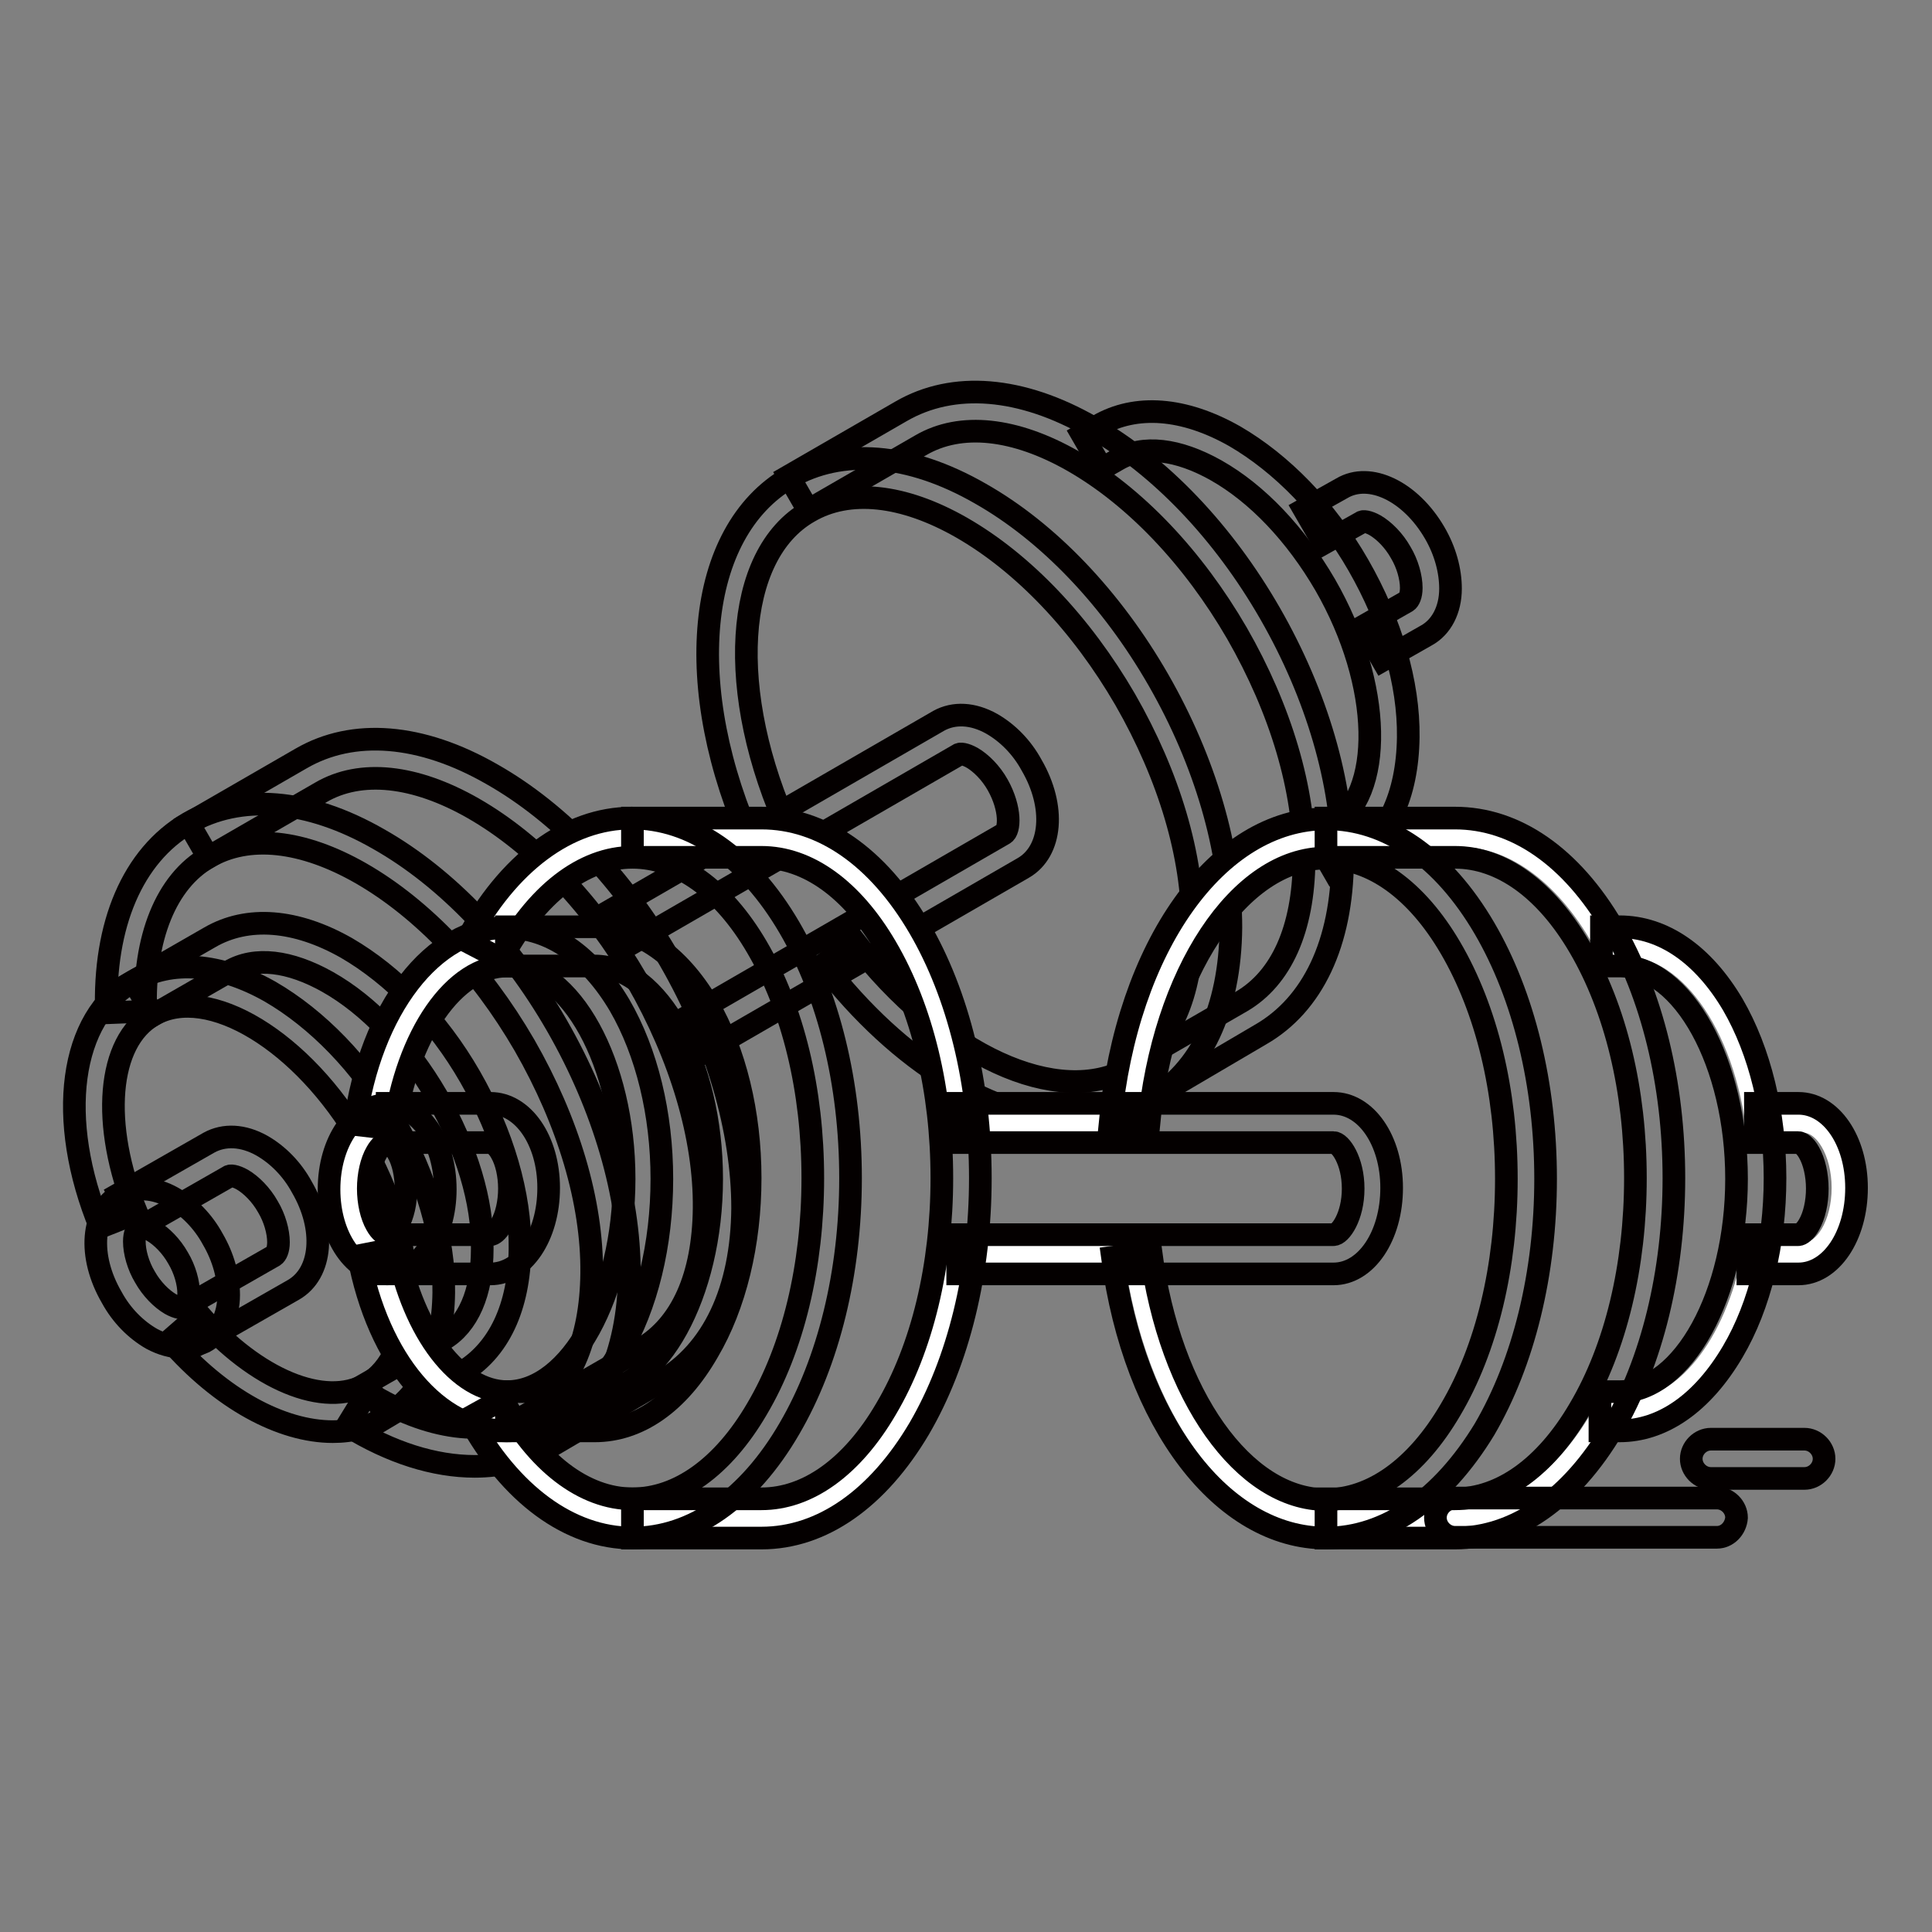 <?xml version="1.0" encoding="utf-8"?>
<!-- Svg Vector Icons : http://www.onlinewebfonts.com/icon -->
<!DOCTYPE svg PUBLIC "-//W3C//DTD SVG 1.1//EN" "http://www.w3.org/Graphics/SVG/1.1/DTD/svg11.dtd">
<svg version="1.1" xmlns="http://www.w3.org/2000/svg" xmlns:xlink="http://www.w3.org/1999/xlink" x="0px" y="0px" viewBox="0 0 256 256" enable-background="new 0 0 256 256" xml:space="preserve">
<rect x="0" y="0" width="256" height="256" fill="#808080" stroke="none"/>
<g> <path stroke-width="3" fill-opacity="0" stroke="#040000"  d="M183.2,87.5l-2.6-4.5l5.8-3.3c0.3-0.2,0.6-0.8,0.6-1.8c0-1.4-0.5-3.2-1.4-4.7c-0.9-1.6-2.2-2.9-3.4-3.6 c-0.9-0.5-1.6-0.6-1.8-0.4l-5,2.8l-2.6-4.5l5-2.8c3.7-2.2,9.1,0.4,12.3,5.9c1.4,2.4,2.1,5,2.1,7.4c0,2.8-1.2,5.1-3.2,6.2 L183.2,87.5z"/> <path stroke-width="3" fill-opacity="0" stroke="#040000"  d="M176.7,115.4l-2.6-4.5l2.2-1.3c7.2-4.2,6.9-18.9-0.7-32.1c-3.9-6.7-9-12.1-14.5-15.2c-5-2.8-9.6-3.4-13-1.4 l-2.1,1.2l-2.6-4.5l2.1-1.2c5-2.9,11.4-2.4,18.1,1.4c6.2,3.6,12.1,9.6,16.4,17.1c4.3,7.5,6.7,15.6,6.6,22.8 c-0.1,7.7-2.8,13.5-7.8,16.4L176.7,115.4L176.7,115.4z"/> <path stroke-width="3" fill-opacity="0" stroke="#040000"  d="M152.2,145.8l-2.6-4.5l14.9-8.6c5.3-3.1,8.2-9.6,8.3-18.6c0.1-9.4-3.1-20.1-8.9-30.2 c-5.8-10-13.5-18.1-21.7-22.8c-7.7-4.4-14.9-5.2-20.2-2.1l-14.9,8.6l-2.6-4.5l14.9-8.6c6.9-4,15.9-3.3,25.3,2.1 c9,5.1,17.4,13.9,23.6,24.7c6.2,10.8,9.6,22.5,9.6,32.8c-0.1,10.8-3.9,19-10.9,23L152.2,145.8z"/> <path stroke-width="3" fill-opacity="0" stroke="#040000"  d="M142.4,148.4c-10.6,0-23.2-7.5-33.3-20.6l4.1-3.1c11.7,15.2,27,22.2,36.5,16.8c5.3-3.1,8.2-9.6,8.3-18.6 c0.1-9.4-3.1-20.1-8.9-30.2c-5.8-10-13.5-18.1-21.7-22.8c-7.7-4.4-14.9-5.2-20.2-2.1c-10,5.7-11.1,24-2.6,42.5l-4.7,2.1 c-9.7-21.3-7.7-41.9,4.7-49.1c6.9-4,15.9-3.3,25.3,2.1c9,5.1,17.4,13.9,23.6,24.7c6.2,10.8,9.6,22.5,9.6,32.8 c-0.1,10.8-3.9,19-10.9,23C149.3,147.6,145.9,148.4,142.4,148.4L142.4,148.4z"/> <path stroke-width="3" fill-opacity="0" stroke="#040000"  d="M92.5,139.9l-2.6-4.5l43.1-24.9c0.8-0.4,1-3.3-0.8-6.5c-0.9-1.6-2.2-2.9-3.4-3.6c-0.9-0.5-1.6-0.6-1.8-0.4 l-43.1,24.9l-2.6-4.5l43.1-24.9c2-1.1,4.5-1,7,0.4c2.1,1.2,4,3.1,5.3,5.5c3.2,5.5,2.7,11.4-1.1,13.6L92.5,139.9z"/> <path stroke-width="3" fill-opacity="0" stroke="#040000"  d="M72.7,191.8l-2.6-4.5l14.9-8.6c5.3-3.1,8.2-9.6,8.3-18.6c0.1-9.4-3.1-20.1-8.9-30.2 c-5.8-10-13.5-18.1-21.7-22.8c-7.7-4.4-14.9-5.2-20.2-2.1l-14.9,8.6l-2.6-4.5l14.9-8.6c6.9-4,15.9-3.3,25.3,2.1 c9,5.1,17.4,13.9,23.6,24.7c6.2,10.8,9.6,22.5,9.6,32.8c-0.1,10.8-3.9,19-10.9,23L72.7,191.8z"/> <path stroke-width="3" fill-opacity="0" stroke="#040000"  d="M62.9,194.3c-5.3,0-11.1-1.8-16.9-5.4l2.7-4.4c8.1,5,15.9,6,21.4,2.8c5.3-3.1,8.2-9.6,8.3-18.6 c0.1-9.4-3.1-20.1-8.9-30.2c-5.8-10-13.5-18.1-21.7-22.8c-7.7-4.4-14.9-5.2-20.2-2.1c-5.6,3.2-8.6,10.7-8.3,20.4l-5.2,0.2 c-0.4-11.7,3.5-20.8,10.8-25.1c6.9-4,15.9-3.3,25.3,2.1c9,5.1,17.4,13.9,23.6,24.7c6.2,10.8,9.6,22.5,9.6,32.8 c-0.1,10.8-3.9,19-10.9,23C69.8,193.5,66.4,194.3,62.9,194.3L62.9,194.3z"/> <path stroke-width="3" fill-opacity="0" stroke="#040000"  d="M51.2,187.8l-2.6-4.5l10.1-5.8c3.3-1.9,5.2-6.2,5.2-12c0.1-6.3-2.1-13.4-6-20.2c-3.9-6.7-9-12.1-14.5-15.2 c-5-2.8-9.6-3.4-13-1.4l-10.1,5.8l-2.6-4.5l10.1-5.8c5-2.9,11.4-2.4,18.1,1.4c6.2,3.6,12.1,9.6,16.4,17.1 c4.3,7.5,6.7,15.6,6.6,22.8c-0.1,7.7-2.8,13.5-7.8,16.4L51.2,187.8L51.2,187.8z"/> <path stroke-width="3" fill-opacity="0" stroke="#040000"  d="M44.1,189.7c-6.8,0-14.8-4.3-21.6-12.1l3.9-3.4c7.5,8.6,16.6,12.4,22.2,9.2c3.3-1.9,5.2-6.2,5.2-12 c0.1-6.3-2.1-13.4-6-20.2c-7.6-13.2-20.2-20.9-27.5-16.7c-6.1,3.5-7,14.5-2.2,26.2l-4.8,1.9c-5.9-14.3-4.1-27.8,4.4-32.6 c5-2.9,11.4-2.4,18.1,1.4c6.2,3.6,12.1,9.6,16.4,17.1c4.3,7.5,6.7,15.6,6.6,22.8c-0.1,7.7-2.8,13.5-7.8,16.4 C49.1,189.1,46.7,189.7,44.1,189.7z"/> <path stroke-width="3" fill-opacity="0" stroke="#040000"  d="M27,177.7l-2.6-4.5l11.9-6.8c0.3-0.2,0.6-0.8,0.6-1.8c0-1.4-0.5-3.2-1.4-4.7c-0.9-1.6-2.2-2.9-3.4-3.6 c-0.9-0.5-1.6-0.6-1.8-0.4l-11.9,6.8l-2.6-4.5l11.9-6.8c2-1.1,4.5-1,7,0.4c2.1,1.2,4,3.1,5.3,5.5c3.2,5.5,2.7,11.4-1.1,13.6 L27,177.7L27,177.7z"/> <path stroke-width="3" fill-opacity="0" stroke="#040000"  d="M24.1,178.5c-1.3,0-2.7-0.4-4-1.1c-2.1-1.2-4-3.1-5.3-5.5c-3.2-5.5-2.7-11.4,1.1-13.6c2-1.1,4.5-1,7,0.4 c2.1,1.2,4,3.1,5.3,5.5c1.4,2.4,2.1,5,2.1,7.4c0,2.8-1.2,5.1-3.2,6.2C26.2,178.2,25.2,178.5,24.1,178.5L24.1,178.5z M18.8,162.6 c-0.2,0-0.3,0-0.4,0.1c-0.3,0.2-0.6,0.8-0.6,1.8c0,1.4,0.5,3.2,1.4,4.7c0.9,1.6,2.2,2.9,3.4,3.6c0.9,0.5,1.6,0.6,1.8,0.4 c0.3-0.2,0.6-0.8,0.6-1.8c0-1.4-0.5-3.2-1.4-4.7c-0.9-1.6-2.2-2.9-3.4-3.6C19.6,162.7,19.1,162.6,18.8,162.6z"/> <path stroke-width="3" fill-opacity="0" stroke="#ffffff"  d="M239,148.6h-5.7l-0.2,3.2c-1.2-15-8.8-26.6-17.9-26.6h-2.4c-4.8-8.9-11.8-14.5-19.5-14.5h-17.2 c-13.2,0-24.1,16.4-26.2,38h-22.7c-2-21.5-13-38-26.2-38H84c-7.8,0-14.9,5.8-19.7,15c-7.2,2.1-13,11.4-14.6,23.5 c-2,1.2-3.4,4.4-3.4,8.2c0,4,1.6,7.4,3.8,8.4c2.1,10.9,7.6,19,14.4,20.8c4.8,9,11.8,14.6,19.5,14.6h17.2c13,0,23.8-15.9,26.1-37 v1.9h23.1c2.7,20.1,13.2,35.1,25.8,35.1h17.2c7.6,0,14.5-5.5,19.3-14.2h2.6c8,0,14.7-8.7,17.1-20.9h6.7c2.8,0,5.1-3.9,5.1-8.7 C244.2,152.5,241.8,148.6,239,148.6L239,148.6z"/> <path stroke-width="3" fill-opacity="0" stroke="#040000"  d="M238.3,168.8h-6.7v-5.2h6.7c0.3,0,0.9-0.4,1.4-1.3c0.7-1.2,1.1-3,1.1-4.8c0-1.8-0.4-3.6-1.1-4.8 c-0.5-0.9-1.1-1.3-1.4-1.3h-5.7v-5.2h5.7c4.3,0,7.7,4.9,7.7,11.2C246,163.8,242.6,168.8,238.3,168.8z"/> <path stroke-width="3" fill-opacity="0" stroke="#040000"  d="M214.6,189.6H212v-5.2h2.6c8.4,0,15.5-12.9,15.5-28.2s-7.1-28.2-15.5-28.2h-2.4v-5.2h2.4 c5.8,0,11.1,3.7,15,10.3c3.6,6.2,5.6,14.4,5.6,23c0,8.7-2,16.9-5.6,23C225.6,185.9,220.3,189.6,214.6,189.6z"/> <path stroke-width="3" fill-opacity="0" stroke="#040000"  d="M192.8,203.8h-17.1v-5.2h17.1c6.1,0,12-4.2,16.5-11.9c4.8-8.1,7.4-19,7.4-30.6s-2.6-22.4-7.4-30.6 c-4.5-7.7-10.4-11.9-16.5-11.9h-17.1v-5.2h17.1c8,0,15.4,5.1,20.9,14.5c5.2,8.9,8.1,20.7,8.1,33.2s-2.9,24.3-8.1,33.2 C208.2,198.6,200.8,203.8,192.8,203.8z"/> <path stroke-width="3" fill-opacity="0" stroke="#040000"  d="M175.7,203.8c-13.7,0-25.4-15.3-28.3-37.2l5.1-0.7c2.5,19,12.3,32.8,23.2,32.8c6.1,0,12-4.2,16.5-11.9 c4.8-8.1,7.4-19,7.4-30.6s-2.6-22.4-7.4-30.6c-4.5-7.7-10.4-11.9-16.5-11.9c-11.5,0-21.6,15.3-23.5,35.5l-5.1-0.5 c2.2-23.3,14.2-40.2,28.7-40.2c8,0,15.4,5.1,20.9,14.5c5.2,8.9,8.1,20.7,8.1,33.2c0,12.5-2.9,24.3-8.1,33.2 C191.1,198.6,183.7,203.8,175.7,203.8L175.7,203.8z"/> <path stroke-width="3" fill-opacity="0" stroke="#040000"  d="M176.7,168.8h-49.8v-5.2h49.8c0.9,0,2.6-2.4,2.6-6.1c0-3.7-1.7-6.1-2.6-6.1h-49.8v-5.2h49.8 c4.3,0,7.7,4.9,7.7,11.2C184.4,163.8,181,168.8,176.7,168.8z"/> <path stroke-width="3" fill-opacity="0" stroke="#040000"  d="M100.9,203.8H83.8v-5.2h17.1c6.1,0,12-4.2,16.5-11.9c4.8-8.1,7.4-19,7.4-30.6s-2.6-22.4-7.4-30.6 c-4.5-7.7-10.4-11.9-16.5-11.9H83.8v-5.2h17.1c8,0,15.4,5.1,20.9,14.5c5.2,8.9,8.1,20.7,8.1,33.2s-2.9,24.3-8.1,33.2 C116.3,198.6,108.9,203.8,100.9,203.8z"/> <path stroke-width="3" fill-opacity="0" stroke="#040000"  d="M83.8,203.8c-8.3,0-16.2-5.8-21.7-15.9l4.5-2.5c4.5,8.4,10.8,13.2,17.2,13.2c6.1,0,12-4.2,16.5-11.9 c4.8-8.1,7.4-19,7.4-30.6s-2.6-22.4-7.4-30.6c-4.5-7.7-10.4-11.9-16.5-11.9c-6.5,0-12.8,4.9-17.4,13.5l-4.6-2.4 c5.5-10.4,13.5-16.3,21.9-16.3c8,0,15.4,5.1,20.9,14.5c5.2,8.9,8.1,20.7,8.1,33.2c0,12.5-2.9,24.3-8.1,33.2 C99.2,198.6,91.8,203.8,83.8,203.8z"/> <path stroke-width="3" fill-opacity="0" stroke="#040000"  d="M78.8,189.6H67.1v-5.2h11.7c8.4,0,15.5-12.9,15.5-28.2s-7.1-28.2-15.5-28.2H67.1v-5.2h11.7 c5.8,0,11.1,3.7,15,10.3c3.6,6.2,5.6,14.4,5.6,23c0,8.7-2,16.9-5.6,23C89.9,185.9,84.6,189.6,78.8,189.6z"/> <path stroke-width="3" fill-opacity="0" stroke="#040000"  d="M67.1,189.6c-9.1,0-17-9.3-19.6-23.2l5.1-1c2.2,11.2,8.2,19,14.6,19c8.4,0,15.5-12.9,15.5-28.2 s-7.1-28.2-15.5-28.2c-7,0-13.3,9.1-15,21.6L47,149c2.1-15.4,10.4-26.1,20.1-26.1c5.8,0,11.1,3.7,15,10.3c3.6,6.2,5.6,14.4,5.6,23 c0,8.7-2,16.9-5.6,23C78.2,185.9,72.9,189.6,67.1,189.6z"/> <path stroke-width="3" fill-opacity="0" stroke="#040000"  d="M65,168.8H51.3v-5.2H65c0.3,0,0.9-0.4,1.4-1.3c0.7-1.2,1.1-3,1.1-4.8c0-1.8-0.4-3.6-1.1-4.8 c-0.5-0.9-1.1-1.3-1.4-1.3H51.3v-5.2H65c4.3,0,7.7,4.9,7.7,11.2C72.7,163.8,69.3,168.8,65,168.8z"/> <path stroke-width="3" fill-opacity="0" stroke="#040000"  d="M51.3,168.8c-4.3,0-7.7-4.9-7.7-11.2c0-6.3,3.4-11.2,7.7-11.2c4.3,0,7.7,4.9,7.7,11.2 C59,163.8,55.6,168.8,51.3,168.8z M51.3,151.4c-0.3,0-0.9,0.4-1.4,1.3c-0.7,1.2-1.1,3-1.1,4.8s0.4,3.6,1.1,4.8 c0.5,0.9,1.1,1.3,1.4,1.3c0.3,0,0.9-0.4,1.4-1.3c0.7-1.2,1.1-3,1.1-4.8s-0.4-3.6-1.1-4.8C52.2,151.8,51.6,151.4,51.3,151.4z"/> <path stroke-width="3" fill-opacity="0" stroke="#040000"  d="M227.5,203.7h-34.7c-1.4,0-2.6-1.2-2.6-2.6c0-1.4,1.2-2.6,2.6-2.6h34.7c1.4,0,2.6,1.2,2.6,2.6 C230,202.5,228.9,203.7,227.5,203.7z"/> <path stroke-width="3" fill-opacity="0" stroke="#040000"  d="M239.1,195.9h-12.4c-1.4,0-2.6-1.2-2.6-2.6c0-1.4,1.2-2.6,2.6-2.6h12.4c1.4,0,2.6,1.2,2.6,2.6 C241.7,194.7,240.5,195.9,239.1,195.9z"/></g>
</svg>